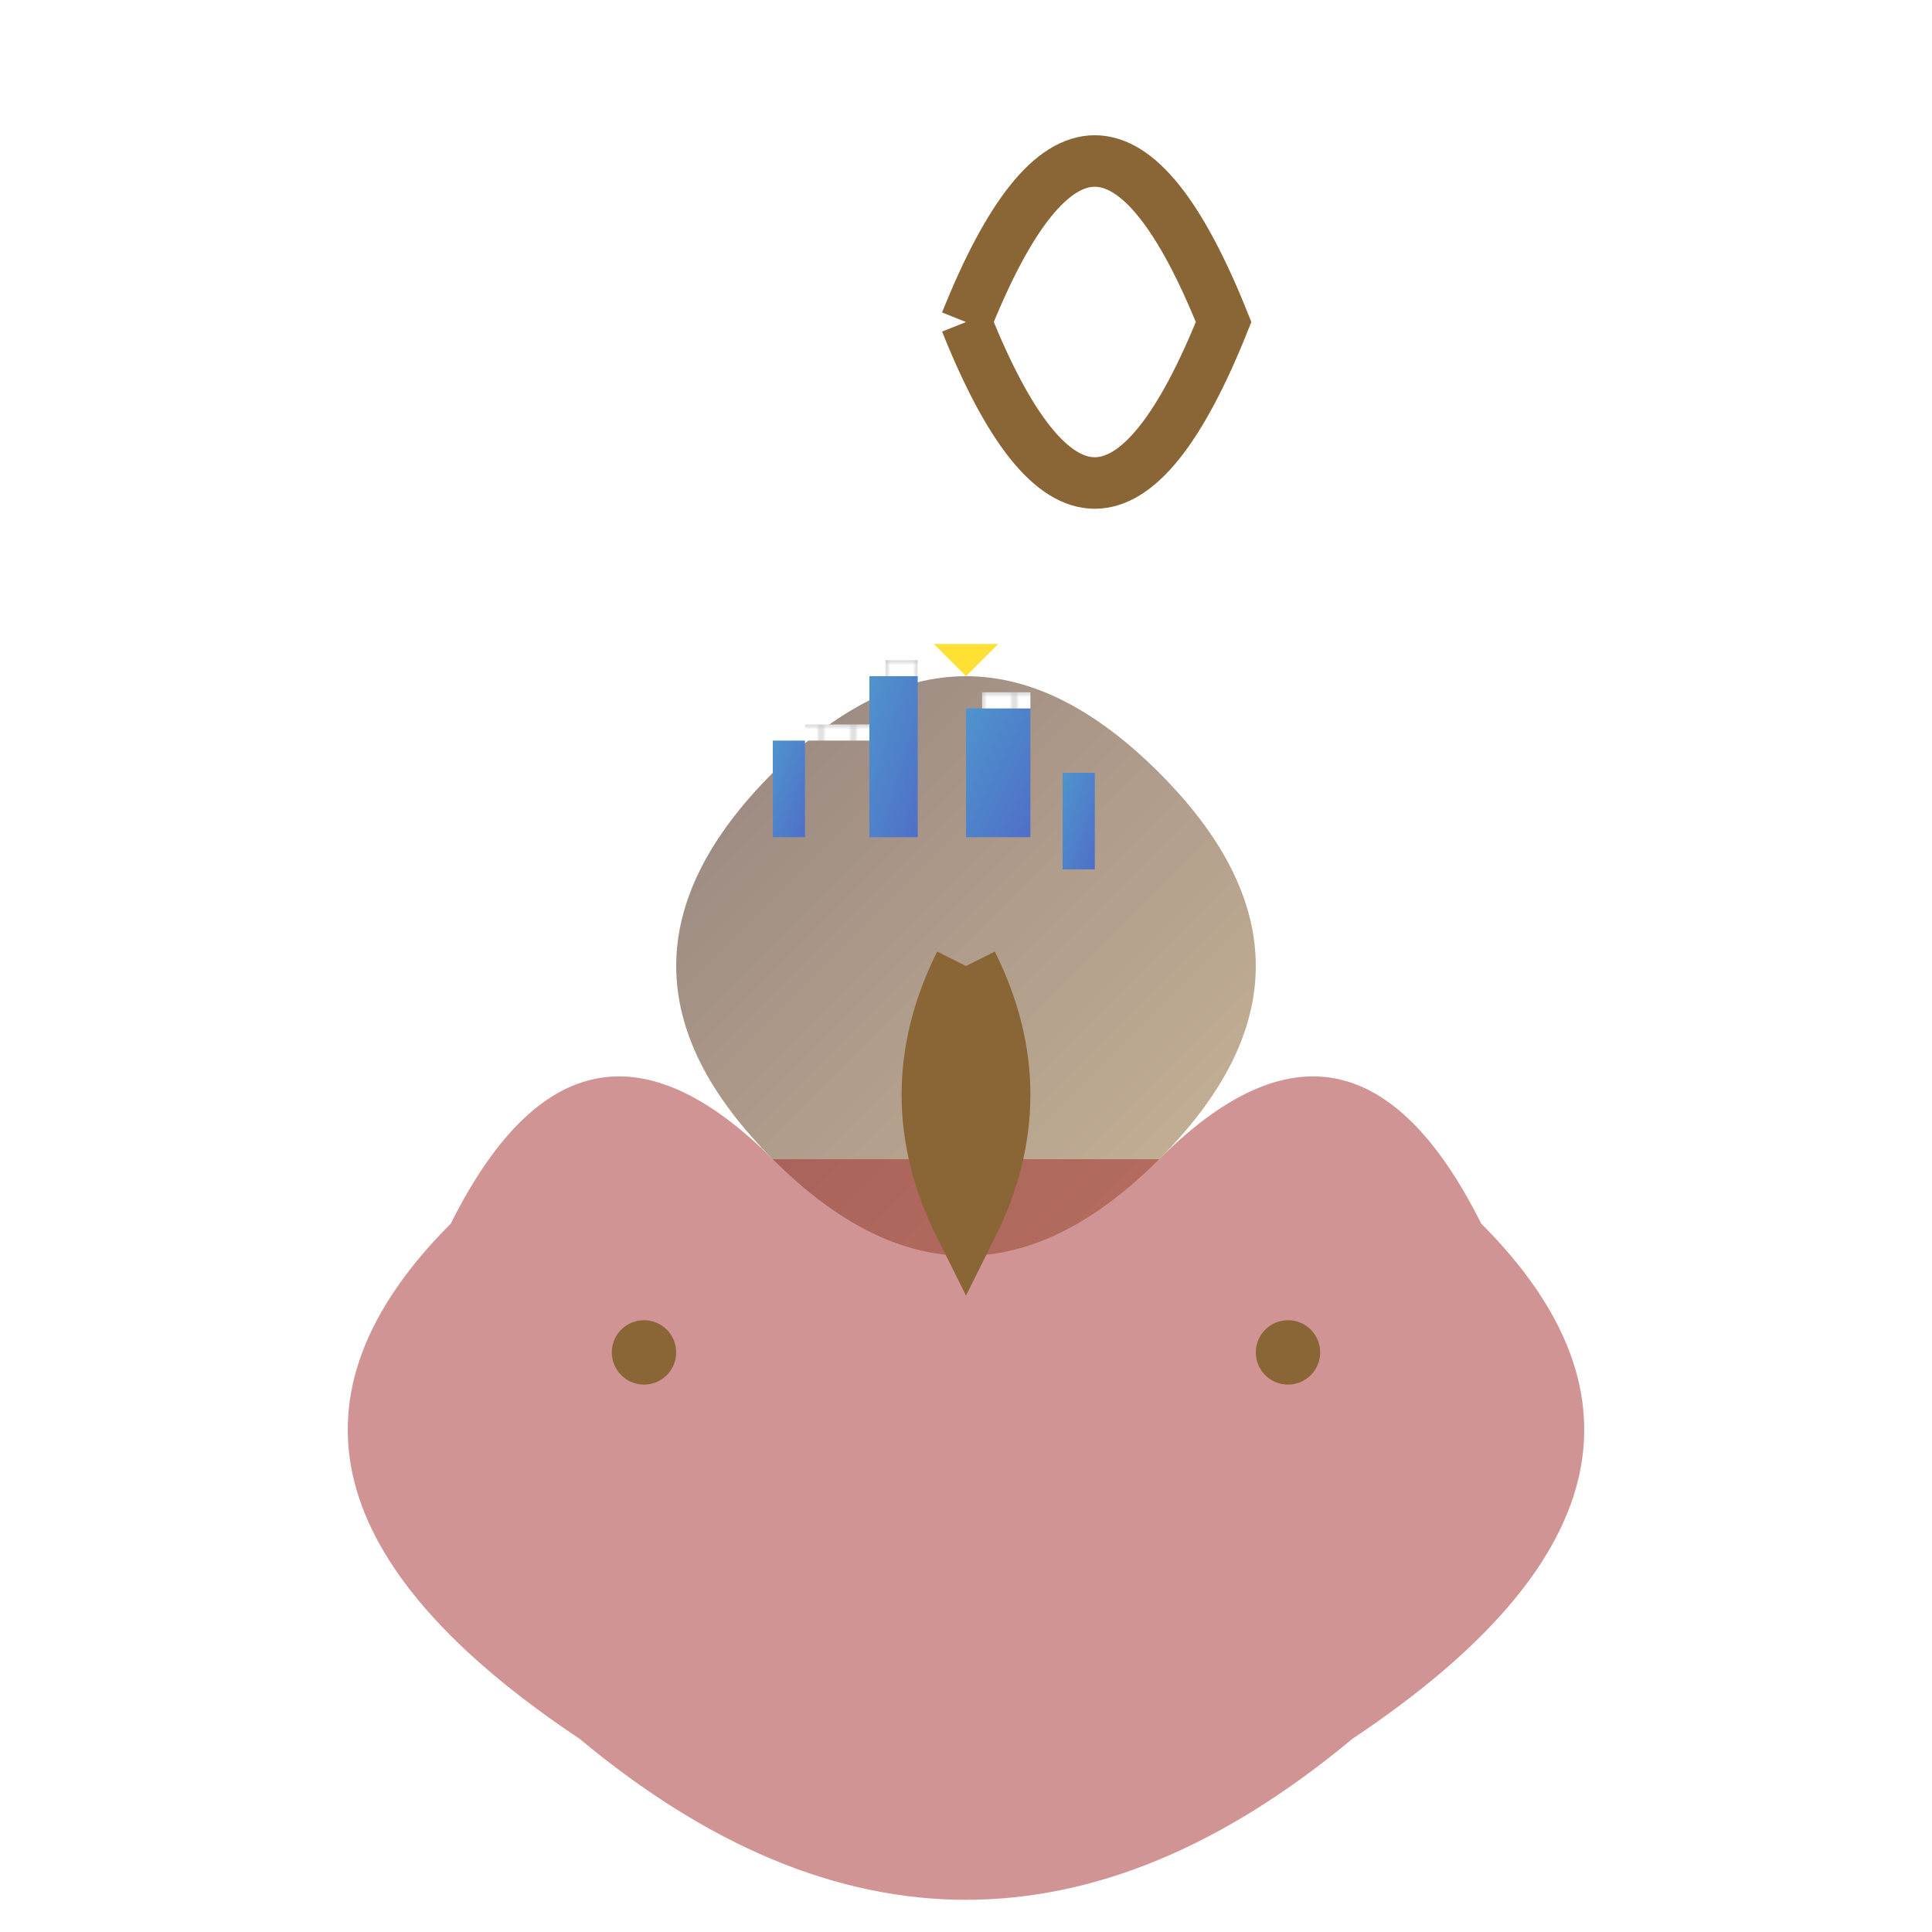 <svg viewBox="0 0 300 300" xmlns="http://www.w3.org/2000/svg">
  <defs>
    <linearGradient id="shellGradient" x1="0%" y1="0%" x2="100%" y2="100%">
      <stop offset="0%" style="stop-color:#8e7c7c;stop-opacity:1" />
      <stop offset="100%" style="stop-color:#d1bd9a;stop-opacity:1" />
    </linearGradient>
    <linearGradient id="cityGradient" x1="0%" y1="0%" x2="100%" y2="100%">
      <stop offset="0%" style="stop-color:#4f94cd;stop-opacity:1" />
      <stop offset="100%" style="stop-color:#4f6fc8;stop-opacity:1" />
    </linearGradient>
    <pattern id="windowPattern" patternUnits="userSpaceOnUse" width="10" height="10">
      <rect x="0" y="0" width="10" height="10" fill="#ffffff"/>
      <line x1="5" y1="0" x2="5" y2="10" stroke="#c4c4c4" stroke-width="1"/>
      <line x1="0" y1="5" x2="10" y2="5" stroke="#c4c4c4" stroke-width="1"/>
    </pattern>
  </defs>
  
  <g transform="translate(150,150)">
    <path d="M-30 30 Q-60 0 -30 -30 Q0 -60 30 -30 Q60 0 30 30 Q0 60 -30 30 Z" fill="url(#shellGradient)"/>
    <path d="M-30 30 Q-60 0 -80 40 Q-120 80 -60 120 Q0 170 60 120 Q120 80 80 40 Q60 0 30 30" fill="brown" opacity="0.5"/>
    
    <g id="cityscape" transform="scale(0.5) translate(-40, -40)">
      <rect x="-20" y="-30" width="10" height="30" fill="url(#cityGradient)" />
      <rect x="10" y="-50" width="15" height="50" fill="url(#cityGradient)" />
      <rect x="40" y="-40" width="20" height="40" fill="url(#cityGradient)" />
      <rect x="70" y="-20" width="10" height="30" fill="url(#cityGradient)" />
      <polygon points="40,-50 30,-60 50,-60" fill="#ffe135"/>
      <rect x="-10" y="-35" width="20" height="5" fill="url(#windowPattern)"/>
      <rect x="15" y="-55" width="10" height="5" fill="url(#windowPattern)"/>
      <rect x="45" y="-45" width="15" height="5" fill="url(#windowPattern)"/>
    </g>
    
    <circle cx="50" cy="60" r="5" fill="#8a6536" />
    <circle cx="-50" cy="60" r="5" fill="#8a6536" />
    
    <path d="M 0 0 Q 10 20 0 40 Q -10 20 0 0" fill="none" stroke="#8a6536" stroke-width="10" />
    
    <path d="M 0 -100 Q 20 -150 40 -100 Q 20 -50 0 -100" fill="none" stroke="#8a6536" stroke-width="8" />
  </g>
</svg>